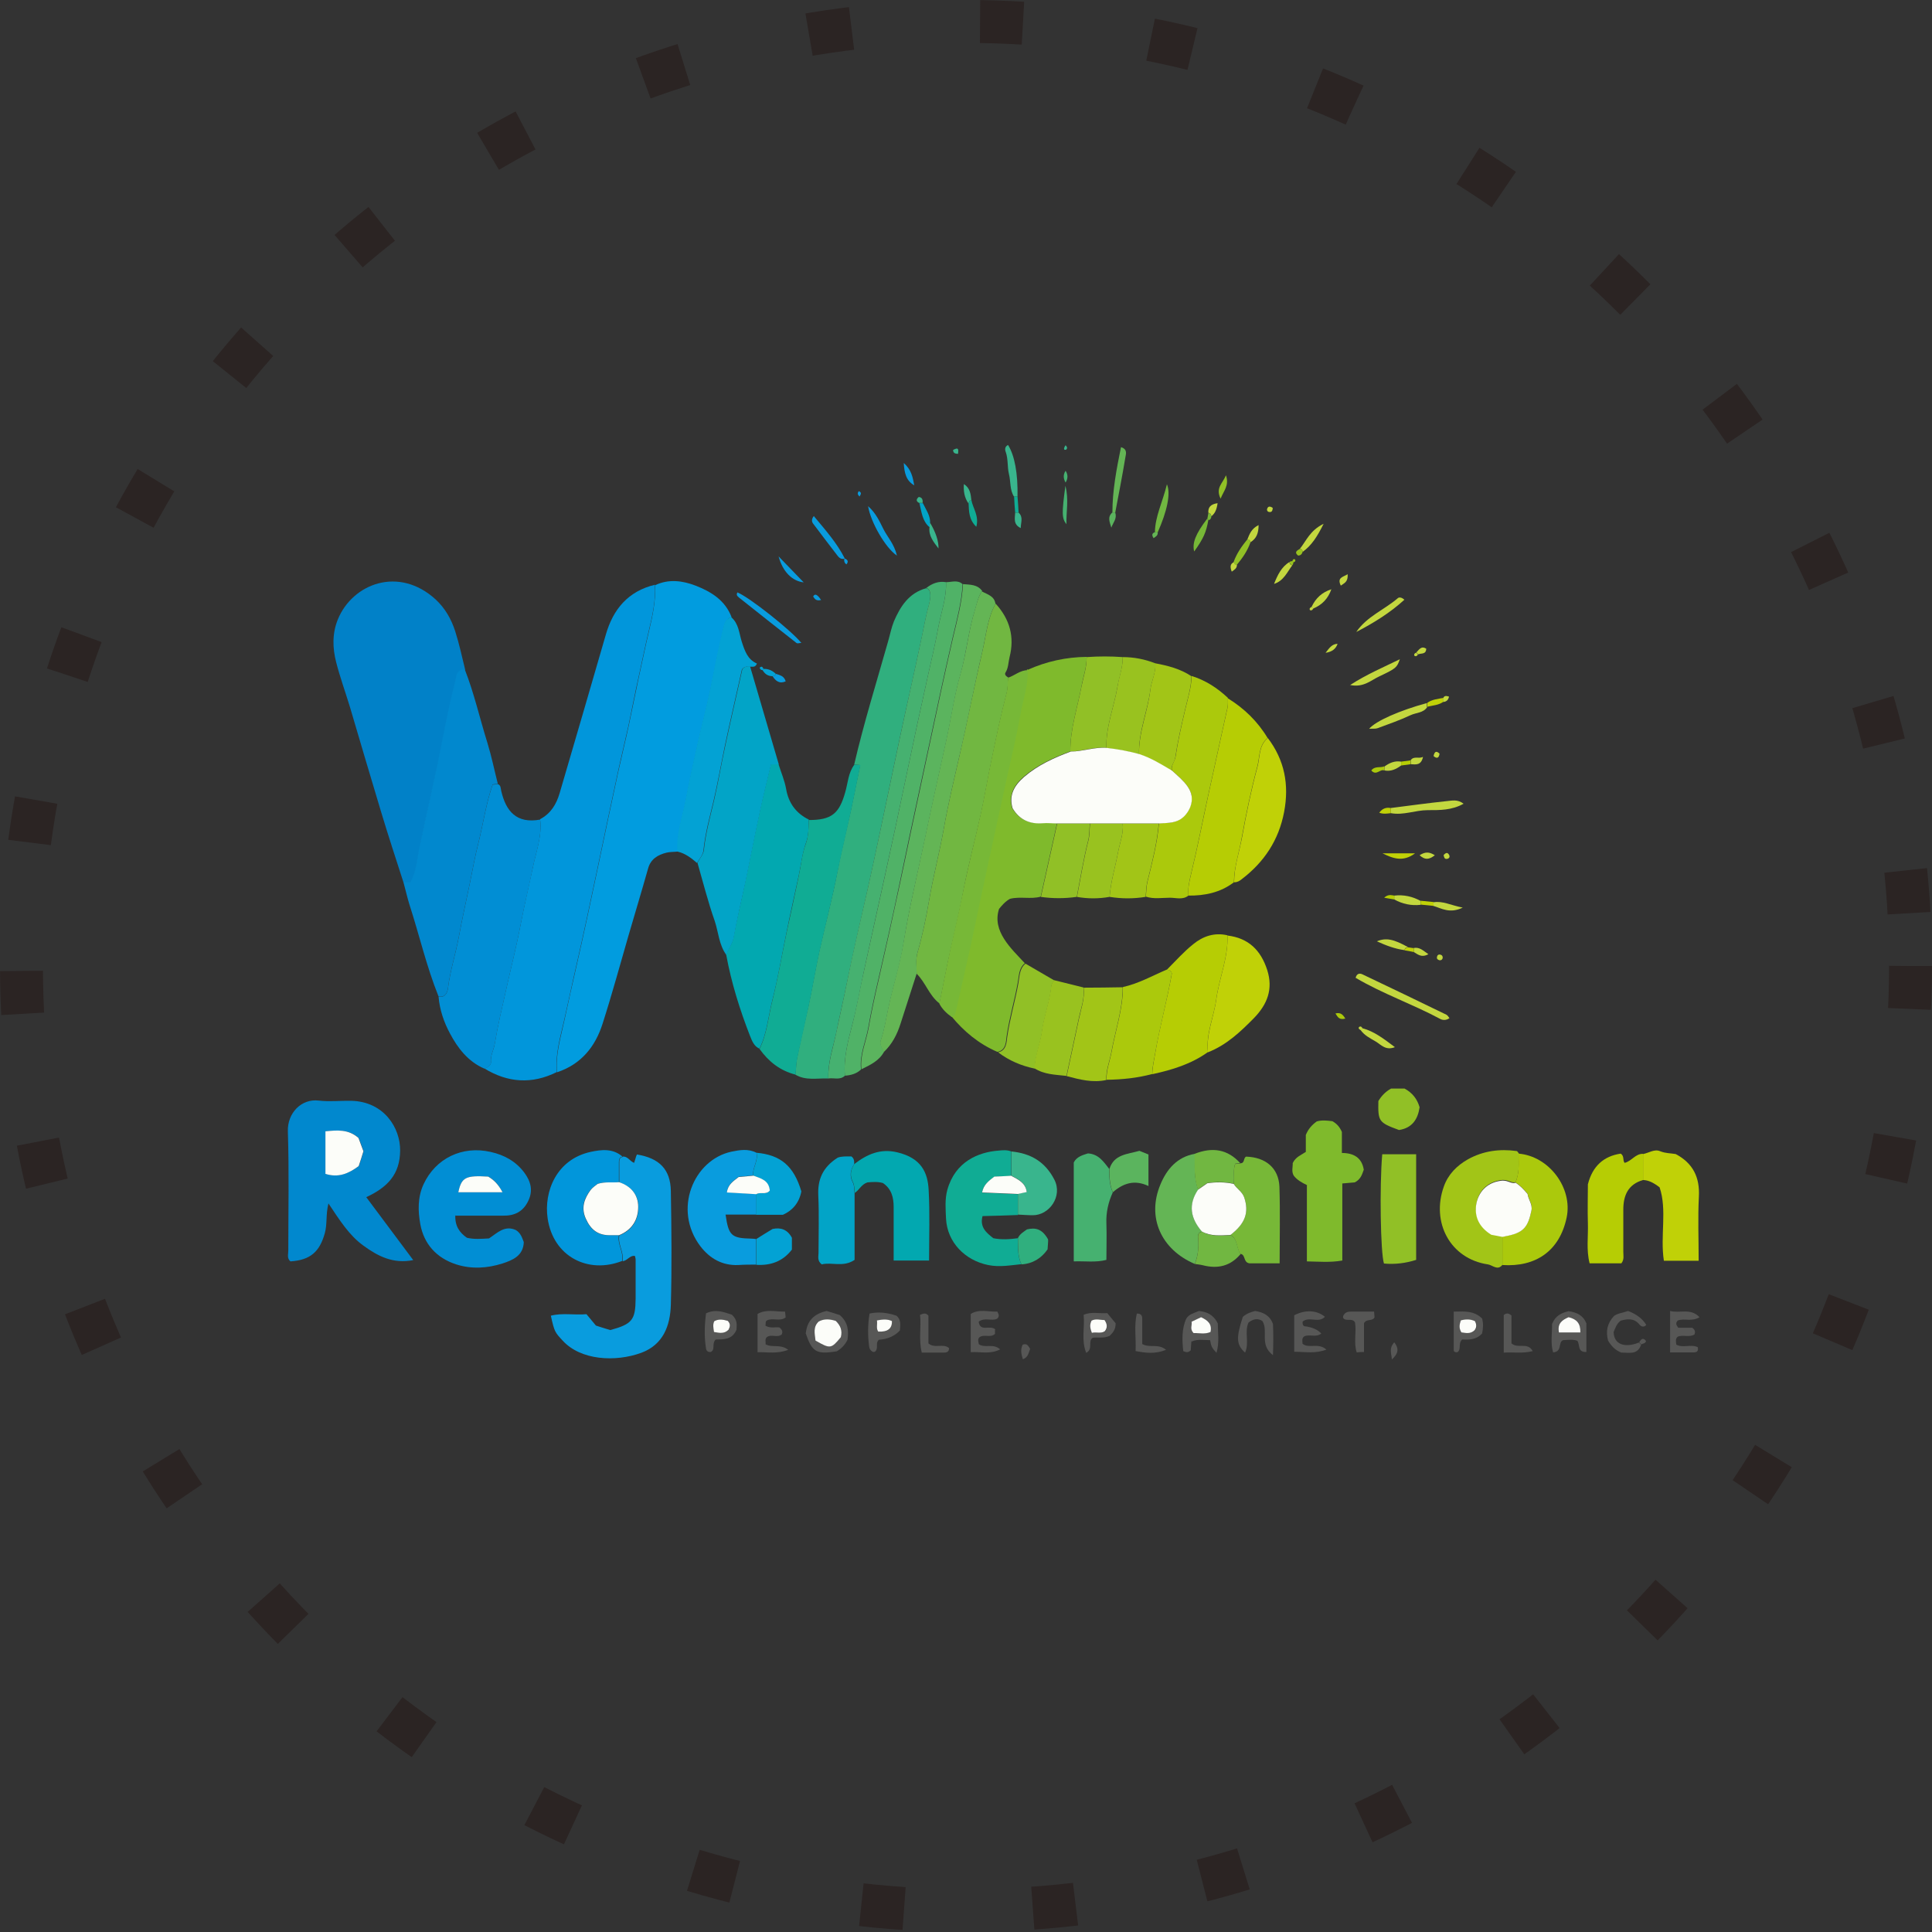 <?xml version="1.0" encoding="UTF-8"?><svg id="uuid-872bd9eb-2e22-4cab-b444-4025535d27ca" xmlns="http://www.w3.org/2000/svg" viewBox="0 0 90 90"><rect x="0" y="0" width="90" height="90" fill="#333333" stroke="none"/><defs><style>.uuid-8bab9487-22c4-4dc2-88d7-0d81be7af99d{fill:#019cdf;}.uuid-91487bf3-fe2b-402c-b66d-78c55366ae53{fill:#39b58d;}.uuid-c90ddc68-a949-4323-9493-7f14add84f1e{fill:#fcfdf9;}.uuid-d1a508ca-c448-4822-b9a0-867d471aa94b{fill:#a2c517;}.uuid-5491e6f8-1b2d-475c-b5d4-c15dcc4211d4{fill:#46b170;}.uuid-8ca945a2-b088-4049-aae3-f8c54d10559a{fill:#b6cd04;}.uuid-b1775d31-7e92-4bd3-a9e0-864962f4f3a0{fill:#91c026;}.uuid-13e0deb5-69b6-4f01-acad-ccc0579404b8{fill:#0196db;}.uuid-7ba7a091-e9fa-4090-a7ae-b505b16c58b8{fill:none;stroke:#2b2423;stroke-dasharray:2 6;stroke-width:2px;}.uuid-dae46bef-33b3-4635-bbc2-ec94de4db067{fill:#abc90c;}.uuid-aacdd485-4209-4d0b-889f-79848cc6101c{fill:#575756;}.uuid-f4fb068a-c245-467e-a8a4-efebc03af78c{fill:#099cde;}.uuid-d98cfa9d-ff5a-4972-906f-0e12b9324f29{fill:#03a2d4;}.uuid-72834566-7a09-4c40-9128-4071d4eab9e6{fill:#30af7e;}.uuid-919ad6a0-ac3d-48b2-b9ee-03db7dce8e33{fill:#c3d73f;}.uuid-d1351024-2029-4968-90b4-00f252070e01{fill:#c0d107;}.uuid-47e82517-2a78-4bce-ae57-454d77248995{fill:#99c21f;}.uuid-db0d22d5-e412-407f-9fd9-9b32cb096be1{fill:#018ed4;}.uuid-ebe39c35-1fc8-48ef-b3bf-5e6e63ba3585{fill:#5bb45e;}.uuid-c3c0113d-67ab-48b1-b7bf-7fead753db78{fill:#0181c8;}.uuid-9b40b98a-55b3-44e1-9374-4414153cdad8{fill:#02a8b0;}.uuid-ecb277b8-2689-4d5a-84fc-135621969a0f{fill:#7fba2c;}.uuid-510bdb1b-9c71-4224-a4e7-6cc08d06b2ed{fill:#02a4c7;}.uuid-a19ad7ea-00f7-4cf3-b52f-f2e0a3230907{fill:#0188ce;}.uuid-d9a7e49e-131d-4d12-a05f-9cc76e7b13ce{fill:#64b555;}.uuid-8c60df39-7bd2-4aca-966c-6c4563e9bea8{fill:#10ac94;}.uuid-5dfad963-3ec9-4cbb-a163-bd337bcf50fa{fill:#71b741;}.uuid-44d917c9-fd81-4654-a89d-1486ffd60e11{fill:#77b837;}.uuid-8242742b-7b1d-4253-a66c-fd3aad5e22eb{fill:#50b267;}</style></defs><circle class="uuid-7ba7a091-e9fa-4090-a7ae-b505b16c58b8" cx="45" cy="45" r="44"/><path class="uuid-8bab9487-22c4-4dc2-88d7-0d81be7af99d" d="M31.57,39.67c-.18.02-.36.01-.52.05-.41.1-.74.3-.86.74-.29,1.03-.6,2.05-.9,3.08-.4,1.38-.78,2.78-1.22,4.15-.34,1.07-1,1.89-2.12,2.26-.08-.82.17-1.62.34-2.41.18-.82.36-1.65.55-2.47.69-3.02,1.29-6.05,1.95-9.07.16-.73.34-1.46.5-2.2.16-.75.31-1.51.47-2.26.16-.71.3-1.42.47-2.13.17-.71.32-1.42.29-2.15.63-.3,1.28-.21,1.88.02.72.28,1.38.68,1.68,1.47-.25.07-.31.25-.37.5-.23.95-.41,1.91-.61,2.87-.18.86-.41,1.71-.6,2.57-.2.88-.39,1.77-.56,2.65-.15.77-.42,1.53-.36,2.33Z"/><path class="uuid-13e0deb5-69b6-4f01-acad-ccc0579404b8" d="M30.51,27.25c.04.73-.12,1.45-.29,2.15-.17.71-.31,1.42-.47,2.13-.17.75-.31,1.51-.47,2.26-.16.73-.34,1.46-.5,2.2-.66,3.02-1.26,6.06-1.95,9.07-.19.82-.36,1.65-.55,2.47-.18.79-.42,1.59-.34,2.41-1.16.58-2.29.5-3.38-.17.17-.03.32-.17.31-.29-.03-.32.14-.58.18-.87.14-.85.34-1.68.53-2.52.22-1,.48-2,.67-3.01.17-.89.38-1.77.57-2.66.15-.75.44-1.48.34-2.26.5-.26.76-.7.91-1.21.72-2.46,1.44-4.92,2.15-7.38.34-1.19,1.04-2.03,2.29-2.33Z"/><path class="uuid-c3c0113d-67ab-48b1-b7bf-7fead753db78" d="M18.79,41.09c-.35-1.09-.71-2.18-1.04-3.28-.49-1.62-.97-3.26-1.45-4.88-.21-.69-.46-1.38-.64-2.08-.17-.66-.19-1.34.08-2,.68-1.66,2.84-2.5,4.56-.92.44.41.72.91.9,1.46.19.59.32,1.2.47,1.81-.4,0-.39.32-.45.57-.22.87-.41,1.76-.58,2.64-.33,1.73-.76,3.44-1.1,5.16-.1.51-.14,1.05-.39,1.53h-.34Z"/><path class="uuid-ecb277b8-2689-4d5a-84fc-135621969a0f" d="M47.88,31.2c.87-.39,1.79-.59,2.74-.6.01.47-.16.92-.24,1.37-.19,1.01-.53,1.99-.52,3.03-.78.29-1.53.63-2.17,1.18-.45.39-.71.85-.54,1.46.32.54.8.74,1.41.7.23-.02.46,0,.68.01-.25,1.14-.51,2.28-.76,3.42-.47.13-.95-.02-1.43.1-.22.12-.38.31-.51.47-.34,1.04.57,1.85,1.2,2.53-.29.24-.27.6-.33.91-.15.84-.4,1.66-.52,2.51-.03.22-.02.64-.43.71-.86-.37-1.56-.95-2.15-1.67.15-.03.17-.14.19-.27.23-1.05.48-2.1.71-3.15.17-.79.33-1.58.5-2.37.23-1.08.46-2.15.7-3.23.17-.79.35-1.58.52-2.37.2-.91.42-1.81.58-2.73.12-.68.37-1.34.33-2.04Z"/><path class="uuid-72834566-7a09-4c40-9128-4071d4eab9e6" d="M38.58,50.24c-.51-.02-1.05.11-1.53-.18.04-.27.03-.54.09-.81.16-.79.34-1.58.52-2.37.18-.84.32-1.69.5-2.53.28-1.27.62-2.52.86-3.79.21-1.11.5-2.2.72-3.3.11-.54.22-1.08.33-1.62-.13-.01-.2-.02-.28-.02.45-1.94,1.04-3.83,1.58-5.74.09-.31.15-.63.27-.93.3-.7.7-1.33,1.51-1.55.33.09.14.72.08.94-.11.41-.18.83-.27,1.24-.18.86-.37,1.73-.56,2.59-.69,3.05-1.28,6.11-1.96,9.16-.34,1.5-.69,3-1,4.51-.15.75-.33,1.5-.48,2.25-.15.71-.41,1.42-.37,2.16Z"/><path class="uuid-db0d22d5-e412-407f-9fd9-9b32cb096be1" d="M25.16,38.17c.1.79-.19,1.52-.34,2.26-.18.89-.4,1.77-.57,2.66-.19,1.01-.45,2.01-.67,3.01-.19.84-.39,1.67-.53,2.52-.05.29-.21.55-.18.87.01.12-.15.26-.31.29-.76-.33-1.24-.96-1.6-1.64-.28-.52-.48-1.1-.53-1.71.33.06.42-.23.44-.4.1-.8.35-1.57.5-2.36.16-.86.35-1.72.53-2.58.12-.6.23-1.2.38-1.79.23-.92.36-1.86.67-2.75.1,0,.17-.02.25-.02.14.06.12.2.15.32.22.94.71,1.53,1.81,1.33Z"/><path class="uuid-a19ad7ea-00f7-4cf3-b52f-f2e0a3230907" d="M23.2,36.52c-.08,0-.15.01-.25.02-.31.89-.44,1.83-.67,2.75-.15.59-.26,1.19-.38,1.79-.18.86-.37,1.72-.53,2.58-.15.79-.4,1.56-.5,2.36-.02.17-.11.47-.44.4-.56-1.39-.89-2.84-1.35-4.26-.11-.35-.19-.72-.29-1.08h.34c.25-.47.29-1.01.39-1.53.35-1.72.77-3.43,1.1-5.16.17-.88.36-1.77.58-2.64.06-.25.05-.57.45-.57.44,1.12.7,2.29,1.06,3.44.19.62.32,1.26.48,1.89Z"/><path class="uuid-a19ad7ea-00f7-4cf3-b52f-f2e0a3230907" d="M17.07,55.78c.73.98,1.44,1.93,2.18,2.92-.94.19-1.66-.19-2.33-.68-.66-.48-1.09-1.17-1.62-1.96-.13.53-.05.97-.17,1.39-.24.86-.67,1.25-1.6,1.31-.17-.14-.1-.33-.1-.5,0-1.85.04-3.7-.02-5.55-.03-.86.63-1.54,1.44-1.44.5.06,1.01,0,1.52.01,1.52.04,2.28,1.26,2.27,2.32-.01,1.11-.59,1.71-1.58,2.17ZM15.16,54.68c.61.19,1.08-.02,1.56-.36.07-.23.15-.47.22-.69-.09-.24-.17-.45-.23-.62-.48-.42-1-.35-1.54-.31v1.98Z"/><path class="uuid-5dfad963-3ec9-4cbb-a163-bd337bcf50fa" d="M43.76,46.74c-.48-.37-.64-.97-1.06-1.38,0-.33-.05-.67.04-.98.23-.8.4-1.62.54-2.43.19-1.11.48-2.21.68-3.32.2-1.15.48-2.3.74-3.44.37-1.62.69-3.26,1.07-4.88.17-.73.23-1.51.61-2.19.66.72.89,1.55.65,2.49-.06.24-.05.5-.19.72-.06.1.04.18.13.23-.03.25-.01.48-.08.74-.26.99-.47,2-.68,3.01-.18.84-.32,1.69-.5,2.53-.28,1.27-.62,2.52-.86,3.79-.21,1.11-.49,2.2-.72,3.3-.12.6-.24,1.2-.36,1.8Z"/><path class="uuid-9b40b98a-55b3-44e1-9374-4414153cdad8" d="M36.27,35.61c.12.38.28.75.35,1.14.11.65.46,1.14,1.06,1.43-.02.37,0,.73-.14,1.1-.17.48-.22,1-.33,1.5-.19.88-.39,1.76-.57,2.65-.22,1.05-.39,2.12-.66,3.16-.19.75-.25,1.55-.6,2.26-.26-.11-.35-.37-.44-.59-.48-1.23-.87-2.48-1.11-3.78.08-.28.29-.5.34-.81.16-.89.38-1.77.56-2.65.22-1.05.42-2.11.65-3.16.16-.75.35-1.5.53-2.26h.35Z"/><path class="uuid-510bdb1b-9c71-4224-a4e7-6cc08d06b2ed" d="M36.27,35.61h-.35c-.18.75-.37,1.5-.53,2.26-.23,1.05-.43,2.11-.65,3.16-.19.88-.4,1.76-.56,2.65-.06.31-.26.53-.34.81-.35-.47-.37-1.07-.55-1.6-.31-.88-.54-1.8-.8-2.7.1-.2.28-.39.3-.59.08-.78.29-1.54.47-2.3.2-.86.34-1.72.53-2.58.25-1.17.52-2.33.79-3.54.07-.1.2-.16.36-.14l1.34,4.57Z"/><path class="uuid-f4fb068a-c245-467e-a8a4-efebc03af78c" d="M29,53.88c.24-.03.33.21.54.29.02-.07.04-.13.06-.19.02-.07.04-.14.07-.2,1.04.17,1.56.69,1.58,1.69.03,1.77.05,3.55,0,5.32-.03.96-.35,1.85-1.38,2.23-1.21.44-2.82.35-3.66-.57-.36-.39-.38-.4-.55-1.16.54-.14,1.09-.02,1.66-.07.14.17.28.34.44.53.22.07.46.15.67.21,1.02-.28,1.17-.47,1.18-1.46,0-.61,0-1.22,0-1.83,0-.05-.02-.1-.03-.16-.24-.05-.36.23-.58.24.08-.42-.23-.78-.15-1.2.59-.24.89-.71.89-1.32,0-.57-.34-.96-.89-1.15,0-.3,0-.61,0-.91,0-.14,0-.25.17-.28Z"/><path class="uuid-8c60df39-7bd2-4aca-966c-6c4563e9bea8" d="M35.38,48.87c.35-.71.41-1.5.6-2.26.26-1.04.44-2.11.66-3.16.19-.88.39-1.77.57-2.65.11-.5.15-1.03.33-1.5.13-.37.12-.73.14-1.1,1.05,0,1.41-.29,1.69-1.28.13-.44.14-.92.43-1.3.08,0,.15.01.28.02-.11.55-.22,1.08-.33,1.62-.22,1.1-.5,2.2-.72,3.3-.25,1.27-.58,2.53-.86,3.79-.18.84-.32,1.69-.5,2.53-.17.79-.35,1.58-.52,2.37-.06.27-.06.54-.09.81-.72-.18-1.26-.61-1.68-1.2Z"/><path class="uuid-db0d22d5-e412-407f-9fd9-9b32cb096be1" d="M21.21,56.61c-.02.51.2.81.54,1.05.34.08.67.05,1.03.03.37-.24.72-.63,1.25-.39.23.14.29.36.37.56-.02.65-.54.85-1,1-.7.22-1.43.27-2.15.04-.92-.3-1.5-.95-1.67-1.87-.11-.61-.13-1.25.15-1.86.56-1.21,1.8-1.81,3.12-1.51.64.14,1.18.44,1.57.96.3.4.43.84.18,1.34-.24.49-.64.68-1.16.67-.73,0-1.46,0-2.22,0ZM23.41,55.54c-.2-.38-.4-.59-.67-.73-1.06-.06-1.24.04-1.39.73h2.06Z"/><path class="uuid-8242742b-7b1d-4253-a66c-fd3aad5e22eb" d="M40.12,49.81c-.21.21-.48.28-.76.3-.07-.81.14-1.6.34-2.37.21-.82.35-1.66.54-2.48.67-3.04,1.35-6.07,1.98-9.12.32-1.53.65-3.06.99-4.59.17-.76.35-1.52.49-2.28.13-.71.4-1.42.37-2.15.26,0,.54-.12.77.09-.04.83-.27,1.67-.46,2.48-.19.83-.38,1.67-.56,2.5-.64,3-1.3,5.99-1.92,8.99-.31,1.49-.65,2.98-.99,4.47-.17.73-.33,1.46-.46,2.2-.11.65-.42,1.28-.34,1.96Z"/><path class="uuid-dae46bef-33b3-4635-bbc2-ec94de4db067" d="M55.36,41.72c-.26.21-.57.1-.86.1-.37,0-.75.07-1.12-.05.02-.24.02-.48.08-.72.22-.89.45-1.78.53-2.7.33-.01.66,0,.95-.17.24-.13.41-.35.5-.6.3-.75-.35-1.23-.85-1.69-.05-.23.13-.41.17-.63.11-.74.28-1.47.45-2.2.12-.52.29-1.03.3-1.57.65.2,1.2.56,1.69,1.02,0,.15.01.31-.02.45-.3,1.38-.61,2.76-.91,4.14-.26,1.19-.49,2.39-.78,3.58-.08.34-.16.67-.13,1.02Z"/><path class="uuid-d9a7e49e-131d-4d12-a05f-9cc76e7b13ce" d="M46.38,28.12c-.38.68-.44,1.45-.61,2.19-.38,1.62-.69,3.26-1.07,4.88-.26,1.14-.54,2.29-.74,3.44-.2,1.11-.49,2.2-.68,3.32-.14.81-.31,1.63-.54,2.43-.09.31-.03.65-.04.98-.25.78-.5,1.55-.75,2.33-.16.5-.39.95-.78,1.32-.09-.18-.22-.35-.14-.56.17-.49.24-1,.35-1.5.21-1.01.53-1.99.7-3,.26-1.58.63-3.13.96-4.69.33-1.58.68-3.16,1.03-4.74.23-1.03.37-2.08.66-3.09.29-.99.38-2.02.68-3.01.09-.3.15-.61.33-.87.25.14.58.21.63.57Z"/><path class="uuid-8ca945a2-b088-4049-aae3-f8c54d10559a" d="M55.36,41.72c-.03-.35.05-.68.13-1.02.29-1.19.52-2.38.78-3.58.3-1.38.61-2.76.91-4.14.03-.15.01-.3.02-.45.76.47,1.39,1.08,1.85,1.85-.42.34-.36.88-.48,1.33-.29,1.09-.52,2.19-.72,3.29-.12.7-.36,1.38-.37,2.1-.63.48-1.36.63-2.13.62Z"/><path class="uuid-ebe39c35-1fc8-48ef-b3bf-5e6e63ba3585" d="M45.75,27.54c-.19.26-.24.57-.33.87-.31.99-.4,2.02-.68,3.01-.29,1.01-.43,2.06-.66,3.09-.35,1.58-.7,3.16-1.03,4.74-.33,1.56-.71,3.11-.96,4.69-.16,1.01-.49,2-.7,3-.11.5-.18,1.01-.35,1.5-.07.21.05.39.14.56-.23.42-.64.61-1.05.81-.08-.67.23-1.31.34-1.96.13-.74.29-1.47.46-2.2.34-1.49.67-2.98.99-4.47.63-3,1.28-5.99,1.92-8.99.18-.84.37-1.67.56-2.5.19-.81.42-1.65.46-2.48.33.03.68.01.9.33Z"/><path class="uuid-5491e6f8-1b2d-475c-b5d4-c15dcc4211d4" d="M44.07,27.12c.03.73-.24,1.44-.37,2.15-.14.77-.32,1.52-.49,2.28-.34,1.53-.67,3.05-.99,4.59-.63,3.05-1.32,6.08-1.98,9.12-.18.83-.32,1.66-.54,2.48-.2.77-.41,1.56-.34,2.37-.23.22-.52.09-.77.13-.03-.74.23-1.45.37-2.16.16-.75.33-1.5.48-2.25.3-1.51.66-3.01,1-4.51.68-3.05,1.28-6.11,1.96-9.16.19-.86.38-1.72.56-2.59.09-.41.16-.83.27-1.24.06-.22.25-.85-.08-.94.27-.21.57-.33.92-.27Z"/><path class="uuid-d98cfa9d-ff5a-4972-906f-0e12b9324f29" d="M34.92,31.05c-.16-.02-.3.04-.36.14-.27,1.21-.54,2.37-.79,3.54-.18.86-.33,1.73-.53,2.58-.18.76-.39,1.51-.47,2.3-.02.21-.19.4-.3.59-.27-.23-.55-.45-.91-.53-.07-.81.21-1.56.36-2.33.17-.89.36-1.77.56-2.65.19-.86.42-1.71.6-2.57.2-.96.37-1.92.61-2.87.06-.25.11-.42.37-.5.35.29.37.74.49,1.13.14.43.27.84.71,1.03-.08.21-.22.13-.33.15Z"/><path class="uuid-44d917c9-fd81-4654-a89d-1486ffd60e11" d="M43.76,46.74c.12-.6.24-1.2.36-1.8.22-1.1.5-2.2.72-3.3.25-1.27.58-2.53.86-3.79.18-.84.32-1.69.5-2.53.21-1.01.42-2.02.68-3.01.07-.25.05-.49.08-.74.31-.1.56-.35.91-.35.04.7-.21,1.36-.33,2.04-.16.91-.38,1.82-.58,2.73-.17.79-.35,1.58-.52,2.37-.23,1.08-.47,2.15-.7,3.23-.17.79-.33,1.58-.5,2.37-.23,1.05-.48,2.1-.71,3.15-.03.13-.04.24-.19.27-.24-.17-.44-.36-.58-.62Z"/><path class="uuid-8ca945a2-b088-4049-aae3-f8c54d10559a" d="M54.37,45.16c.4-.4.78-.83,1.22-1.18.45-.37.99-.55,1.59-.41.04,1.03-.38,1.97-.52,2.97-.11.83-.49,1.61-.39,2.47-.78.56-1.67.83-2.59,1.03,0-.33.08-.63.13-.95.21-1.26.56-2.49.78-3.74-.03-.12-.12-.16-.22-.18Z"/><path class="uuid-ecb277b8-2689-4d5a-84fc-135621969a0f" d="M60.89,55.21c-.27-.13-.46-.24-.62-.44-.12-.19-.04-.42-.05-.59.14-.29.39-.37.61-.52v-.79c.12-.29.29-.47.51-.63.24-.07.49-.04.73-.01.19.11.33.25.44.5v.98c.55,0,.93.22,1.02.78-.08.21-.13.44-.42.59-.13.01-.33.03-.58.05v3.59c-.57.1-1.09.05-1.65.04v-3.54Z"/><path class="uuid-8c60df39-7bd2-4aca-966c-6c4563e9bea8" d="M47.58,58.89c-.51.05-1.01.15-1.55.04-1.08-.22-1.9-1.06-1.96-2.15-.02-.45-.06-.91.06-1.35.37-1.33,1.46-1.76,2.38-1.83.2-.02.4-.04.6.04v1.14c-.27.01-.54.02-.79.04-.26.2-.51.36-.57.74.58.02,1.13.05,1.67.07,0,.32,0,.65,0,.97-.55.02-1.1.04-1.65.05-.14.53.19.78.5,1.03.39.08.77.05,1.15,0,0,.41-.02.83.16,1.22Z"/><path class="uuid-f4fb068a-c245-467e-a8a4-efebc03af78c" d="M35.23,58.91c-.28,0-.56,0-.84.02-.74.03-1.32-.3-1.76-.87-1.3-1.71-.32-4.03,1.44-4.41.39-.08.78-.15,1.17.05.08.38-.19.7-.16,1.06-.23.02-.45.04-.67.06-.24.19-.5.34-.55.72.48.03.93.06,1.37.08,0,.32,0,.64,0,.96h-1.43c.14.98.27,1.1,1.2,1.12.07,0,.15.01.22.02,0,.4,0,.79,0,1.19Z"/><path class="uuid-13e0deb5-69b6-4f01-acad-ccc0579404b8" d="M28.83,57.54c-.08.42.23.78.15,1.2-1.57.62-3.21-.19-3.47-1.99-.18-1.24.41-2.74,2-3.09.51-.11,1.04-.17,1.49.22-.16.03-.17.15-.17.28,0,.3,0,.61,0,.91-.32.03-.66-.03-1,.08-.1.09-.24.17-.33.29-.29.4-.45.81-.22,1.33.23.53.59.8,1.16.77.13,0,.25,0,.38,0Z"/><path class="uuid-d1a508ca-c448-4822-b9a0-867d471aa94b" d="M69.99,58.92c-.23.29-.46.01-.68-.02-1.75-.26-2.65-1.95-2.05-3.63.2-.56.6-.97,1.13-1.27.71-.39,1.47-.49,2.26-.38.04,0,.06.07.1.1,0,.46.04.92-.15,1.35-.21.06-.37-.16-.71-.09-.5.07-.97.4-1.1,1.03-.14.63.14,1.13.69,1.48.17.03.34.07.52.1,0,.44,0,.88,0,1.32Z"/><path class="uuid-9b40b98a-55b3-44e1-9374-4414153cdad8" d="M39.79,54.23c.6-.46,1.22-.74,2.01-.55,1.14.27,1.42.97,1.46,1.75.06,1.08.02,2.17.02,3.29h-1.65c0-.83,0-1.66,0-2.49,0-.45-.1-.85-.5-1.12-.24-.07-.49-.05-.72-.03-.28.09-.38.35-.59.49-.03-.17,0-.33-.09-.51-.15-.28-.11-.57.07-.84Z"/><path class="uuid-dae46bef-33b3-4635-bbc2-ec94de4db067" d="M54.37,45.16c.1.03.19.07.22.18-.22,1.25-.56,2.48-.78,3.74-.05.32-.14.63-.13.95-.7.19-1.41.26-2.13.27-.02-.45.15-.86.23-1.29.18-1.01.53-1.99.53-3.03.73-.16,1.38-.53,2.06-.82Z"/><path class="uuid-d1351024-2029-4968-90b4-00f252070e01" d="M76.54,53.76c.27-.05.53-.25.8-.13.25.1.49.09.72.13.81.43,1.13,1.09,1.08,1.99-.05.98-.01,1.96-.01,2.98h-1.62c-.18-1.16.16-2.36-.2-3.42-.29-.22-.51-.33-.77-.34,0-.4,0-.8,0-1.21Z"/><path class="uuid-dae46bef-33b3-4635-bbc2-ec94de4db067" d="M70.59,55.09c.2-.43.15-.9.15-1.35,1.43.12,2.53,1.61,2.24,2.98-.33,1.56-1.44,2.31-2.99,2.21,0-.44,0-.88,0-1.32.1-.02.2-.04.29-.06.73-.15.91-.45,1.06-1.17.06-.28-.14-.52-.18-.77-.18-.21-.35-.4-.57-.53Z"/><path class="uuid-d1351024-2029-4968-90b4-00f252070e01" d="M56.27,49.02c-.09-.86.28-1.65.39-2.47.14-1,.56-1.94.52-2.97.98.12,1.55.68,1.85,1.6.29.9,0,1.61-.61,2.24-.63.64-1.28,1.26-2.15,1.6Z"/><path class="uuid-8ca945a2-b088-4049-aae3-f8c54d10559a" d="M76.54,53.76c0,.4,0,.8,0,1.21-.7.2-.92.72-.92,1.38,0,.66,0,1.32,0,1.97,0,.17.05.35-.09.53h-1.48c-.16-.62-.06-1.25-.08-1.87-.02-.61,0-1.21,0-1.81.21-.83.72-1.31,1.53-1.43.18.12.08.31.18.43.32-.07.5-.43.86-.42Z"/><path class="uuid-44d917c9-fd81-4654-a89d-1486ffd60e11" d="M57.78,54.19c.22,0,.13-.25.27-.31.91.03,1.51.53,1.55,1.39.04,1.18.01,2.37.01,3.58h-1.41c-.3-.05-.16-.41-.42-.44-.2-.27-.11-.69-.46-.88.7-.55.87-1.06.64-1.75-.1-.28-.35-.41-.49-.63.05-.31-.04-.63.07-.93.1,0,.17-.02.24-.02Z"/><path class="uuid-b1775d31-7e92-4bd3-a9e0-864962f4f3a0" d="M64.39,53.77h1.58v4.92c-.47.15-.98.22-1.5.17-.16-.5-.21-3.59-.08-5.09Z"/><path class="uuid-d1351024-2029-4968-90b4-00f252070e01" d="M57.49,41.1c0-.72.24-1.4.37-2.1.2-1.11.43-2.21.72-3.29.12-.45.05-.98.48-1.33.78,1.03,1,2.17.76,3.44-.25,1.32-.93,2.34-1.98,3.14-.1.08-.2.14-.34.14Z"/><path class="uuid-d1a508ca-c448-4822-b9a0-867d471aa94b" d="M52.3,45.99c0,1.04-.35,2.02-.53,3.03-.08.43-.26.85-.23,1.29-.64.14-1.24-.02-1.85-.18.19-.89.38-1.77.57-2.66.1-.48.28-.95.22-1.46.61,0,1.22-.01,1.83-.02Z"/><path class="uuid-510bdb1b-9c71-4224-a4e7-6cc08d06b2ed" d="M39.79,54.23c-.18.27-.22.56-.07.84.09.17.06.34.09.51v3.11c-.53.36-1.07.09-1.53.21-.22-.17-.15-.37-.15-.53,0-.89.03-1.78-.01-2.66-.04-.76.2-1.33.9-1.78.17-.07.42-.06.64-.06.15.11.13.25.13.37Z"/><path class="uuid-d1a508ca-c448-4822-b9a0-867d471aa94b" d="M55.5,31.51c-.01.54-.18,1.05-.3,1.57-.17.73-.34,1.46-.45,2.2-.03.22-.22.4-.17.63-.49-.29-.98-.6-1.52-.77-.02-1.04.41-2,.53-3.02.05-.41.26-.79.23-1.22.59.11,1.17.26,1.68.6Z"/><path class="uuid-5491e6f8-1b2d-475c-b5d4-c15dcc4211d4" d="M51.84,55.54c-.21.46-.32.94-.3,1.45.02.55,0,1.11,0,1.7-.5.13-.99.05-1.52.07v-4.61c.14-.27.41-.34.66-.42.5.03.73.39.99.72,0,.37.01.73.16,1.08Z"/><path class="uuid-d9a7e49e-131d-4d12-a05f-9cc76e7b13ce" d="M55.66,58.88c-1.57-.67-2.25-2.17-1.6-3.71.29-.7.78-1.28,1.6-1.42,0,.56-.05,1.13.16,1.67-.48.7-.36,1.35.18,1.95-.26.06-.19.26-.18.42.02.37-.02.73-.16,1.08Z"/><path class="uuid-b1775d31-7e92-4bd3-a9e0-864962f4f3a0" d="M49.86,35.01c-.01-1.04.33-2.03.52-3.03.09-.46.25-.9.24-1.37.56-.04,1.12-.04,1.68,0,.01.47-.16.91-.24,1.36-.16.96-.55,1.87-.52,2.87-.57-.06-1.11.16-1.68.17Z"/><path class="uuid-b1775d31-7e92-4bd3-a9e0-864962f4f3a0" d="M46.49,49.02c.4-.07.4-.49.43-.71.12-.85.37-1.67.52-2.51.06-.31.04-.67.33-.91.45.26.89.52,1.34.78-.05.09-.13.17-.13.26-.07.73-.35,1.42-.44,2.13-.08.58-.32,1.13-.34,1.72-.62-.13-1.19-.37-1.69-.75Z"/><path class="uuid-47e82517-2a78-4bce-ae57-454d77248995" d="M51.54,34.84c-.03-.99.36-1.91.52-2.87.07-.46.25-.89.24-1.36.53,0,1.03.1,1.52.29.04.43-.18.81-.23,1.22-.13,1.02-.56,1.97-.53,3.02-.5-.14-1.01-.23-1.52-.29Z"/><path class="uuid-47e82517-2a78-4bce-ae57-454d77248995" d="M48.19,49.77c.01-.59.26-1.13.34-1.72.09-.71.37-1.4.44-2.13,0-.09.09-.17.13-.26.46.11.92.23,1.37.34.07.51-.12.98-.22,1.46-.19.89-.38,1.77-.57,2.66-.52-.06-1.04-.06-1.5-.36Z"/><path class="uuid-d1a508ca-c448-4822-b9a0-867d471aa94b" d="M53.98,38.36c-.08.92-.31,1.81-.53,2.7-.06.25-.06.48-.08.72-.56.09-1.12.09-1.68,0,.05-.7.26-1.37.39-2.06.08-.45.27-.89.22-1.36h1.68Z"/><path class="uuid-b1775d31-7e92-4bd3-a9e0-864962f4f3a0" d="M48.49,41.78c.25-1.14.51-2.28.76-3.42.51,0,1.02,0,1.52,0-.03.26-.01.52-.08.8-.22.86-.36,1.75-.53,2.62-.56.08-1.12.08-1.68,0Z"/><path class="uuid-47e82517-2a78-4bce-ae57-454d77248995" d="M50.17,41.78c.17-.88.31-1.76.53-2.62.07-.27.05-.53.08-.8.51,0,1.02,0,1.52,0,.05.47-.14.91-.22,1.36-.13.69-.34,1.36-.39,2.06-.51.09-1.02.09-1.53,0Z"/><path class="uuid-d98cfa9d-ff5a-4972-906f-0e12b9324f29" d="M35.08,54.76c-.02-.37.25-.69.16-1.06,1.13.1,1.74.62,2.09,1.8-.1.53-.41.89-.86,1.09h-1.25c0-.32,0-.64,0-.96.19-.12.46.06.63-.17-.04-.48-.43-.57-.78-.7Z"/><path class="uuid-91487bf3-fe2b-402c-b66d-78c55366ae53" d="M47.12,54.78v-1.14c.9.09,1.57.48,2,1.32.39.77-.24,1.66-1.02,1.65-.23,0-.45-.02-.68-.03,0-.32,0-.65,0-.97.14-.03.27-.06.41-.09-.06-.44-.4-.58-.71-.75Z"/><path class="uuid-b1775d31-7e92-4bd3-a9e0-864962f4f3a0" d="M64.21,51.29c.16-.26.34-.44.59-.58h.63c.37.2.59.49.7.87-.08.56-.35.97-.96,1.06-.95-.35-.98-.4-.96-1.36Z"/><path class="uuid-5dfad963-3ec9-4cbb-a163-bd337bcf50fa" d="M55.81,55.42c-.21-.54-.15-1.11-.16-1.67.81-.32,1.53-.23,2.13.44-.07,0-.15.01-.24.02-.11.3-.02.63-.07.93-.41-.09-.82-.09-1.23-.03-.15.1-.29.2-.43.3Z"/><path class="uuid-5dfad963-3ec9-4cbb-a163-bd337bcf50fa" d="M55.66,58.88c.14-.35.18-.71.16-1.08,0-.16-.08-.37.18-.42.42.23.88.18,1.33.16.35.19.26.61.46.88-.47.56-1.06.7-1.76.52-.12-.03-.24-.04-.37-.06Z"/><path class="uuid-ebe39c35-1fc8-48ef-b3bf-5e6e63ba3585" d="M51.84,55.54c-.15-.35-.16-.71-.16-1.08.21-.69.84-.69,1.4-.85.12.05.25.1.42.17v1.47c-.65-.31-1.18-.13-1.66.29Z"/><path class="uuid-d98cfa9d-ff5a-4972-906f-0e12b9324f29" d="M35.23,58.91c0-.4,0-.79,0-1.19.25-.16.51-.32.76-.47.38-.08.69.02.9.41v.55c-.43.56-1,.75-1.66.71Z"/><path class="uuid-aacdd485-4209-4d0b-889f-79848cc6101c" d="M60.29,62.99v-1.72c.52-.27,1.05-.24,1.43.07-.29.32-.75-.04-1.04.23,0,.08-.01.16.08.21q.53.06.79.34c-.24.2-.54.02-.79.13-.13.09-.09.22-.08.35.3.24.73-.07,1.11.27-.53.2-.99.1-1.5.1Z"/><path class="uuid-aacdd485-4209-4d0b-889f-79848cc6101c" d="M35.66,61.76c.26.14.5.04.65.08.15.12.15.21.11.32-.2.18-.49-.03-.7.13-.11.12-.03.24-.06.33.32.18.68-.03,1.06.26-.53.2-.96.1-1.43.11v-1.78c.4-.24.84-.1,1.28-.11.01.11.02.19.03.27-.27.21-.6,0-.87.14-.09.05-.05.13-.07.24Z"/><path class="uuid-aacdd485-4209-4d0b-889f-79848cc6101c" d="M46.35,61.94v.2c-.22.2-.51-.01-.73.16-.09.1-.04.21-.02.32.29.2.66-.06.99.24-.47.24-.91.1-1.37.13v-1.78c.39-.25.83-.09,1.24-.11.08.14.1.23-.01.33-.25.13-.58-.08-.86.14.07.5.51.13.78.36Z"/><path class="uuid-72834566-7a09-4c40-9128-4071d4eab9e6" d="M47.58,58.89c-.18-.39-.15-.81-.16-1.22.09-.19.27-.29.42-.4.38-.09.7-.04.98.46.02.05-.01.25-.02.47-.29.42-.7.67-1.22.7Z"/><path class="uuid-aacdd485-4209-4d0b-889f-79848cc6101c" d="M73.9,61.63v1.35c-.43.02-.29-.34-.42-.52-.21-.08-.44-.04-.67-.03-.24.11-.02.53-.46.57-.13-.44-.04-.91-.05-1.32.15-.39.44-.52.77-.6.36.05.67.18.82.55ZM72.62,62.07h.99c.02-.42-.17-.62-.55-.71-.3.13-.52.3-.45.71Z"/><path class="uuid-aacdd485-4209-4d0b-889f-79848cc6101c" d="M37.54,62.09c.06-.55.37-.89.97-1.02.19.06.43.13.61.19.39.34.42.73.36,1.15-.11.23-.28.41-.5.54-.95.15-1.15.04-1.45-.85ZM37.99,62.45c.68.39.73.38,1.18-.16.08-.31-.02-.56-.24-.76-.26-.08-.53-.1-.79.03-.27.25-.19.55-.15.89Z"/><path class="uuid-aacdd485-4209-4d0b-889f-79848cc6101c" d="M55.5,62.48c-.01.17-.03.32-.03.42-.12.12-.21.1-.35.04-.05-.5-.08-1.02.14-1.51.13-.22.37-.26.59-.36.36.04.67.16.88.58,0,.41.08.88-.06,1.37-.2-.21-.25-.29-.3-.59-.28,0-.57-.06-.85.06ZM55.95,61.36c-.15.07-.28.14-.44.21.02.17-.1.33.09.53.24-.01.53.06.79-.05.08-.37-.12-.53-.44-.69Z"/><path class="uuid-aacdd485-4209-4d0b-889f-79848cc6101c" d="M77.8,63.01v-1.94c.47.12.95-.15,1.37.29-.37.23-.74.03-1.02.16-.11.13-.06.21.03.33h.65c.15.11.14.2.11.31-.24.16-.54,0-.79.11-.11.1-.08.23-.06.37.31.17.69-.04,1,.12.04.2-.06.24-.2.24-.35,0-.7,0-1.09,0Z"/><path class="uuid-aacdd485-4209-4d0b-889f-79848cc6101c" d="M57.89,61.35c.2-.18.4-.23.58-.28.38.06.69.21.83.61.02.42.02.87,0,1.45-.65-.5-.2-1.11-.49-1.59-.19-.13-.41-.12-.65.07-.2.44.05.94-.16,1.4-.41-.37-.42-.69-.11-1.65Z"/><path class="uuid-aacdd485-4209-4d0b-889f-79848cc6101c" d="M34.1,61.25c.28.26.21.5.21.69-.2.49-.64.45-.97.46-.2.2,0,.47-.23.58-.13.02-.21-.06-.22-.16-.09-.54-.07-1.09,0-1.64.46-.22.85-.05,1.22.07ZM33.26,62.05c.27.06.5.09.68-.11.07-.14.1-.28-.04-.41-.21-.06-.43-.1-.63.02-.07.16-.05.31-.01.5Z"/><path class="uuid-aacdd485-4209-4d0b-889f-79848cc6101c" d="M40.51,61.19q.57-.13,1.25.1c.23.19.18.45.16.69q-.37.39-.97.43c-.16.11-.06.31-.12.46-.1.24-.32.04-.34-.13-.07-.51-.07-1.05.02-1.56ZM40.91,62.03q.66.05.64-.49c-.21-.1-.42-.08-.7-.03.02.19-.06.35.06.52Z"/><path class="uuid-919ad6a0-ac3d-48b2-b9ee-03db7dce8e33" d="M67.52,47.43c-.15.11-.32.1-.44.03-1.29-.69-2.68-1.17-3.93-1.91.06-.23.22-.21.32-.16,1.31.62,2.61,1.25,3.91,1.88.06.03.1.11.15.17Z"/><path class="uuid-aacdd485-4209-4d0b-889f-79848cc6101c" d="M76.45,62.64c-.17.5-.58.36-.92.37-.29-.11-.48-.32-.62-.56-.11-.42-.05-.8.28-1.15.18-.13.44-.15.65-.23q.59.22.85.65c-.11.12-.23.09-.32-.02-.25-.31-.57-.26-.87-.18-.2.15-.25.35-.33.53.01.57.5.76,1.18.49.03.03.06.07.1.11Z"/><path class="uuid-aacdd485-4209-4d0b-889f-79848cc6101c" d="M67.71,61.1c.51-.01.95-.05,1.33.32.07.23.05.48,0,.7-.28.31-.64.29-.93.28-.2.2-.02.46-.22.59-.08.02-.17-.02-.17-.09,0-.57,0-1.15,0-1.8ZM68.71,61.55c-.21-.11-.44-.09-.65-.03-.07.21-.1.37.03.56.19.01.41.08.61-.1.09-.12.11-.25.02-.42Z"/><path class="uuid-aacdd485-4209-4d0b-889f-79848cc6101c" d="M63.53,62.98c-.15,0-.22.01-.33.02-.15-.46,0-.94-.08-1.4-.13-.22-.4-.03-.54-.19-.04-.08,0-.14.05-.2.11-.13.27-.11.42-.11.32,0,.64,0,.96,0,.01.14.02.21.02.27-.11.2-.36.04-.49.27v1.35Z"/><path class="uuid-aacdd485-4209-4d0b-889f-79848cc6101c" d="M51.59,61.18c.15.19.28.34.38.46.01.31-.15.46-.28.59-.29.13-.55.05-.79.09-.24.17.04.52-.3.7-.24-.59-.06-1.18-.12-1.77.36-.16.71-.05,1.11-.08ZM50.87,62.1c.22-.05.43.05.61-.08.11-.16.12-.32-.02-.52-.18,0-.39-.08-.6.03-.09.18-.08.34.02.58Z"/><path class="uuid-f4fb068a-c245-467e-a8a4-efebc03af78c" d="M34.36,27.6c.54.22,2.47,1.74,2.97,2.35-.09,0-.18.04-.23,0-.89-.7-1.78-1.4-2.67-2.11-.07-.06-.16-.13-.07-.25Z"/><path class="uuid-919ad6a0-ac3d-48b2-b9ee-03db7dce8e33" d="M64.79,37.64c.87-.11,1.73-.23,2.6-.32.24-.02.5-.1.79.12-.55.31-1.11.3-1.67.3-.58,0-1.13.25-1.72.14,0-.08,0-.16,0-.24Z"/><path class="uuid-aacdd485-4209-4d0b-889f-79848cc6101c" d="M42.86,61.25c.19-.08.28-.09.39.04v1.29c.3.26.69-.02.96.22,0,.18-.11.21-.25.21-.33,0-.66,0-1.02,0-.15-.61-.02-1.2-.08-1.75Z"/><path class="uuid-aacdd485-4209-4d0b-889f-79848cc6101c" d="M71.4,62.94c-.47.12-.89.04-1.35.07v-1.75c.11-.09.2-.11.36.02v1.3c.31.27.75-.08.99.36Z"/><path class="uuid-919ad6a0-ac3d-48b2-b9ee-03db7dce8e33" d="M66.49,32.93c-.18.29-.52.26-.79.39-.49.23-1.01.41-1.52.6-.11.04-.24.02-.4.03.3-.36,1.41-.85,2.69-1.2,0,.06,0,.12,0,.19Z"/><path class="uuid-d9a7e49e-131d-4d12-a05f-9cc76e7b13ce" d="M51.82,23.88c0-1.02.19-2.02.4-3.05.33.1.22.34.2.5-.14.85-.31,1.71-.47,2.56-.05,0-.09,0-.13,0Z"/><path class="uuid-aacdd485-4209-4d0b-889f-79848cc6101c" d="M52.9,62.94c.03-.61-.08-1.19.06-1.75.2,0,.25.1.25.24,0,.4,0,.8,0,1.18.35.2.74-.04,1.11.27-.52.21-.96.14-1.42.06Z"/><path class="uuid-919ad6a0-ac3d-48b2-b9ee-03db7dce8e33" d="M63.18,29.44c.49-.72,1.3-1.03,1.93-1.57.06-.06.19-.05.31.07-.67.61-1.43,1.08-2.24,1.5Z"/><path class="uuid-91487bf3-fe2b-402c-b66d-78c55366ae53" d="M47.24,23.14c-.21-.32-.15-.71-.24-1.06-.08-.33-.03-.69-.15-1.03-.04-.1-.05-.25.11-.32.31.5.46,1.33.44,2.4-.05,0-.11,0-.16,0Z"/><path class="uuid-919ad6a0-ac3d-48b2-b9ee-03db7dce8e33" d="M62.88,31.92c.79-.51,1.55-.83,2.33-1.21-.14.39-.16.42-.96.8-.39.18-.73.53-1.36.4Z"/><path class="uuid-f4fb068a-c245-467e-a8a4-efebc03af78c" d="M41.78,25.88c-.54-.36-1.23-1.58-1.34-2.3.36.32.53.7.71,1.06.19.38.5.69.63,1.23Z"/><path class="uuid-f4fb068a-c245-467e-a8a4-efebc03af78c" d="M39.33,26.03c-.14.03-.24-.04-.32-.15-.38-.5-.77-1-1.14-1.5-.05-.07-.08-.19.04-.34.53.64,1.07,1.24,1.44,1.97l-.02.02Z"/><path class="uuid-5dfad963-3ec9-4cbb-a163-bd337bcf50fa" d="M53.8,24.8c.01-.75.36-1.41.56-2.24.19.44,0,1.27-.43,2.24-.04,0-.09,0-.13,0Z"/><path class="uuid-44d917c9-fd81-4654-a89d-1486ffd60e11" d="M56.29,24.22c-.1.58-.23.87-.66,1.47-.1-.39.06-.81.6-1.52.02.02.04.04.06.05Z"/><path class="uuid-919ad6a0-ac3d-48b2-b9ee-03db7dce8e33" d="M63.47,47.9c.56.15,1,.5,1.51.88-.43.17-.64-.11-.89-.26-.25-.15-.53-.28-.71-.54.03-.03.06-.06.08-.08Z"/><path class="uuid-f4fb068a-c245-467e-a8a4-efebc03af78c" d="M36.27,25.92c.45.47.78.81,1.17,1.21-.54-.06-.98-.5-1.17-1.21Z"/><path class="uuid-919ad6a0-ac3d-48b2-b9ee-03db7dce8e33" d="M60.55,25.57c.3-.37.47-.86,1.11-1.17-.3.6-.56,1.01-.98,1.31,0-.08-.04-.14-.13-.14Z"/><path class="uuid-b1775d31-7e92-4bd3-a9e0-864962f4f3a0" d="M58.25,25.27c-.14.39-.37.73-.64,1.05-.1,0-.13-.06-.14-.15.14-.39.38-.73.64-1.05.1,0,.13.06.14.15Z"/><path class="uuid-919ad6a0-ac3d-48b2-b9ee-03db7dce8e33" d="M64.95,41.72c.44-.05.85.04,1.23.25,0,.06,0,.12,0,.18-.44.05-.85-.04-1.23-.25,0-.06,0-.12,0-.18Z"/><path class="uuid-919ad6a0-ac3d-48b2-b9ee-03db7dce8e33" d="M65.42,44.26c-.44-.06-.84-.21-1.28-.41.43-.18.78-.1,1.45.27-.08.02-.15.04-.16.14Z"/><path class="uuid-d1351024-2029-4968-90b4-00f252070e01" d="M64.4,39.75h1.52c-.57.43-1.05.23-1.52,0Z"/><path class="uuid-919ad6a0-ac3d-48b2-b9ee-03db7dce8e33" d="M60.21,26.32c-.25.33-.41.74-.86.88.16-.4.34-.79.72-1.02,0,.08.04.14.13.15Z"/><path class="uuid-919ad6a0-ac3d-48b2-b9ee-03db7dce8e33" d="M66.78,42.03c.43-.07.8.14,1.36.25-.6.29-.98.04-1.37-.08,0-.06,0-.12,0-.17Z"/><path class="uuid-919ad6a0-ac3d-48b2-b9ee-03db7dce8e33" d="M61.1,28.27c.19-.41.49-.68.92-.82-.15.43-.43.73-.85.9-.02-.02-.05-.05-.07-.07Z"/><path class="uuid-5491e6f8-1b2d-475c-b5d4-c15dcc4211d4" d="M49.68,24.42c-.22-.27-.22-.51-.05-1.79.17.65.03,1.22.05,1.79Z"/><path class="uuid-8c60df39-7bd2-4aca-966c-6c4563e9bea8" d="M45.25,23.29c.07.39.37.74.23,1.25-.35-.34-.34-.72-.36-1.08.02-.08.04-.15.13-.17Z"/><path class="uuid-f4fb068a-c245-467e-a8a4-efebc03af78c" d="M42.59,22.61c-.38-.22-.46-.57-.49-1.04.36.31.42.67.49,1.04Z"/><path class="uuid-91487bf3-fe2b-402c-b66d-78c55366ae53" d="M43.32,24.34q.41.69.4,1.21c-.23-.3-.47-.59-.42-.99,0-.07.01-.14.02-.22Z"/><path class="uuid-510bdb1b-9c71-4224-a4e7-6cc08d06b2ed" d="M43.32,24.34c0,.07-.01.14-.02.22-.34-.29-.37-.72-.47-1.12.05,0,.1,0,.16,0,.14.29.34.56.34.9Z"/><path class="uuid-aacdd485-4209-4d0b-889f-79848cc6101c" d="M47.99,62.84c-.08.17-.08.38-.34.48-.08-.24-.12-.46-.01-.68.22-.08.27.08.35.2Z"/><path class="uuid-b1775d31-7e92-4bd3-a9e0-864962f4f3a0" d="M56.86,23.23c-.25-.51.1-.71.25-1.09.16.48-.1.71-.25,1.09Z"/><path class="uuid-91487bf3-fe2b-402c-b66d-78c55366ae53" d="M45.25,23.29c-.09.02-.12.09-.13.17-.2-.28-.24-.59-.22-.91.29.18.32.47.35.75Z"/><path class="uuid-919ad6a0-ac3d-48b2-b9ee-03db7dce8e33" d="M58.25,25.27c0-.08-.04-.14-.14-.15.1-.24.18-.49.52-.66,0,.38-.1.63-.38.8Z"/><path class="uuid-919ad6a0-ac3d-48b2-b9ee-03db7dce8e33" d="M65.27,35.66c-.23.17-.48.29-.78.23,0-.06,0-.12,0-.18.23-.17.48-.28.78-.23,0,.06,0,.12,0,.18Z"/><path class="uuid-aacdd485-4209-4d0b-889f-79848cc6101c" d="M64.95,62.53c.26.34.15.55-.11.8-.02-.28-.15-.51.11-.8Z"/><path class="uuid-91487bf3-fe2b-402c-b66d-78c55366ae53" d="M47.45,23.88c.23.21.1.46.1.72-.36-.17-.27-.46-.26-.72.05,0,.1,0,.16,0Z"/><path class="uuid-919ad6a0-ac3d-48b2-b9ee-03db7dce8e33" d="M65.86,44.16c.27-.05.43.12.68.29-.33.18-.5,0-.68-.1,0-.06,0-.12,0-.19Z"/><path class="uuid-d1351024-2029-4968-90b4-00f252070e01" d="M66.49,32.93c0-.06,0-.12,0-.19.22-.16.49-.18.75-.23,0,.06,0,.12,0,.18-.22.16-.49.17-.74.23Z"/><path class="uuid-f4fb068a-c245-467e-a8a4-efebc03af78c" d="M36.14,31.39c.19.06.39.1.46.35-.29.13-.47-.02-.61-.24.08,0,.13-.03.15-.11Z"/><path class="uuid-919ad6a0-ac3d-48b2-b9ee-03db7dce8e33" d="M61.75,30.41c.18-.23.3-.41.56-.42q-.12.36-.56.42Z"/><path class="uuid-919ad6a0-ac3d-48b2-b9ee-03db7dce8e33" d="M66.13,39.84c.27-.17.45-.16.71,0-.28.22-.47.22-.71,0Z"/><path class="uuid-ebe39c35-1fc8-48ef-b3bf-5e6e63ba3585" d="M51.82,23.88s.09,0,.13,0c.1.27-.1.47-.18.7-.07-.25-.2-.49.05-.71Z"/><path class="uuid-919ad6a0-ac3d-48b2-b9ee-03db7dce8e33" d="M56.29,23.9c-.02-.26.09-.41.43-.46-.04.28-.11.47-.29.61-.01-.08-.05-.15-.14-.16Z"/><path class="uuid-919ad6a0-ac3d-48b2-b9ee-03db7dce8e33" d="M62.78,26.75c.02.37-.16.41-.32.53-.18-.37.08-.39.32-.53Z"/><path class="uuid-919ad6a0-ac3d-48b2-b9ee-03db7dce8e33" d="M65.71,35.42c.15-.22.36-.06.58-.16-.09.41-.34.35-.57.34,0-.06,0-.12,0-.18Z"/><path class="uuid-d98cfa9d-ff5a-4972-906f-0e12b9324f29" d="M36.14,31.39c-.02.08-.07.11-.15.11-.22,0-.37-.11-.47-.29l.05-.05c.23-.01.41.08.57.23Z"/><path class="uuid-dae46bef-33b3-4635-bbc2-ec94de4db067" d="M64.48,35.71c0,.06,0,.12,0,.18-.19-.08-.37.27-.6,0,.17-.22.42-.11.6-.19Z"/><path class="uuid-d1351024-2029-4968-90b4-00f252070e01" d="M64.79,37.64c0,.08,0,.16,0,.24-.17.02-.35.05-.54-.02.14-.19.31-.26.53-.22Z"/><path class="uuid-919ad6a0-ac3d-48b2-b9ee-03db7dce8e33" d="M65.98,30.39c.13-.13.23-.32.46-.17-.01.28-.24.2-.37.26-.03-.03-.06-.06-.09-.09Z"/><path class="uuid-8c60df39-7bd2-4aca-966c-6c4563e9bea8" d="M47.45,23.88c-.05,0-.1,0-.16,0-.02-.25-.04-.5-.05-.75.05,0,.11,0,.16,0,.02.25.04.5.05.75Z"/><path class="uuid-5491e6f8-1b2d-475c-b5d4-c15dcc4211d4" d="M49.64,21.93c.12.19.11.36,0,.55-.11-.19-.12-.37,0-.55Z"/><path class="uuid-dae46bef-33b3-4635-bbc2-ec94de4db067" d="M62.67,47.45c-.28.07-.35-.06-.46-.24.25-.06.35.06.46.24Z"/><path class="uuid-919ad6a0-ac3d-48b2-b9ee-03db7dce8e33" d="M59.29,23.66c-.01.11-.03.21-.16.19-.07,0-.13-.07-.1-.15.03-.09.1-.15.26-.04Z"/><path class="uuid-f4fb068a-c245-467e-a8a4-efebc03af78c" d="M38.25,27.95c-.24.06-.3-.06-.37-.16.11-.23.3.06.37.16Z"/><path class="uuid-d1351024-2029-4968-90b4-00f252070e01" d="M66.78,42.03c0,.06,0,.12,0,.17-.2-.02-.4-.04-.6-.06,0-.06,0-.12,0-.18l.59.06Z"/><path class="uuid-919ad6a0-ac3d-48b2-b9ee-03db7dce8e33" d="M67.05,44.73c-.07-.02-.13-.06-.11-.15.01-.08.07-.13.15-.11.18.03.14.29-.03.26Z"/><path class="uuid-91487bf3-fe2b-402c-b66d-78c55366ae53" d="M42.98,23.43c-.05,0-.1,0-.16,0-.16-.08-.14-.18-.02-.28.17.02.19.14.18.28Z"/><path class="uuid-919ad6a0-ac3d-48b2-b9ee-03db7dce8e33" d="M66.78,35.22c.04-.18.11-.28.28-.11-.03.2-.12.25-.28.11Z"/><path class="uuid-919ad6a0-ac3d-48b2-b9ee-03db7dce8e33" d="M67.25,39.83c.08-.08.16-.15.24-.03.07.1.03.19-.08.21-.13.02-.14-.09-.16-.17Z"/><path class="uuid-919ad6a0-ac3d-48b2-b9ee-03db7dce8e33" d="M57.48,26.17c0,.08.04.14.14.15,0,.16-.12.22-.24.31-.08-.21-.09-.36.11-.45Z"/><path class="uuid-47e82517-2a78-4bce-ae57-454d77248995" d="M60.55,25.57c.09,0,.13.06.13.14-.03.1-.09.17-.21.17-.19-.15-.06-.23.08-.31Z"/><path class="uuid-91487bf3-fe2b-402c-b66d-78c55366ae53" d="M44.63,21.14c-.16,0-.23-.05-.23-.18.27-.15.25-.01.23.18Z"/><path class="uuid-8ca945a2-b088-4049-aae3-f8c54d10559a" d="M65.71,35.42c0,.06,0,.12,0,.18-.15.02-.29.04-.44.06,0-.06,0-.12,0-.18.15-.02.29-.04.44-.06Z"/><path class="uuid-8ca945a2-b088-4049-aae3-f8c54d10559a" d="M64.95,41.72c0,.06,0,.12,0,.18-.14-.02-.27-.05-.47-.08.18-.17.33-.12.47-.1Z"/><path class="uuid-d1351024-2029-4968-90b4-00f252070e01" d="M65.86,44.16c0,.06,0,.12,0,.19-.14-.03-.29-.06-.43-.08.01-.1.09-.12.16-.14.09.01.18.03.28.04Z"/><path class="uuid-d9a7e49e-131d-4d12-a05f-9cc76e7b13ce" d="M53.8,24.8s.09,0,.13,0c.02.15-.1.2-.19.27-.08-.12-.1-.22.06-.28Z"/><path class="uuid-919ad6a0-ac3d-48b2-b9ee-03db7dce8e33" d="M67.23,32.7c0-.06,0-.12,0-.18.05-.12.14-.11.27-.07-.03.16-.12.24-.27.25Z"/><path class="uuid-44d917c9-fd81-4654-a89d-1486ffd60e11" d="M56.29,23.9c.09,0,.13.07.14.16-.01.08-.04.15-.13.17-.02-.02-.04-.04-.06-.05.02-.09.03-.18.05-.27Z"/><path class="uuid-91487bf3-fe2b-402c-b66d-78c55366ae53" d="M49.64,20.74c.07.08.1.14.02.21-.17.04-.06-.16-.02-.21Z"/><path class="uuid-f4fb068a-c245-467e-a8a4-efebc03af78c" d="M39.35,26.02c.14.05.19.14.08.27-.09-.06-.12-.15-.1-.25l.02-.02Z"/><path class="uuid-aacdd485-4209-4d0b-889f-79848cc6101c" d="M76.36,62.53c.09-.15.18-.24.32-.06-.03.12-.15.11-.23.16-.03-.04-.06-.07-.1-.11Z"/><path class="uuid-f4fb068a-c245-467e-a8a4-efebc03af78c" d="M40.04,23.13c-.08-.08-.12-.15-.03-.25.15.07.09.15.03.25Z"/><path class="uuid-919ad6a0-ac3d-48b2-b9ee-03db7dce8e33" d="M61.18,28.34c-.03.06-.07.12-.16.08-.04-.09.03-.12.08-.15.02.02.05.05.07.07Z"/><path class="uuid-919ad6a0-ac3d-48b2-b9ee-03db7dce8e33" d="M66.06,30.48c-.04.06-.08.12-.17.07-.04-.09.03-.12.08-.15.03.03.06.06.09.09Z"/><path class="uuid-47e82517-2a78-4bce-ae57-454d77248995" d="M60.2,26.15c.02-.07.04-.13.13-.09.04.1-.03.12-.09.14l-.04-.05Z"/><path class="uuid-919ad6a0-ac3d-48b2-b9ee-03db7dce8e33" d="M63.39,47.99c-.06-.04-.13-.07-.08-.15.09-.05.13,0,.16.07-.03.03-.06.06-.08.08Z"/><path class="uuid-d98cfa9d-ff5a-4972-906f-0e12b9324f29" d="M35.52,31.22c-.07-.01-.12-.04-.13-.12.1-.09.14-.02.18.07l-.05.05Z"/><path class="uuid-47e82517-2a78-4bce-ae57-454d77248995" d="M60.21,26.32c-.09,0-.13-.06-.13-.15.04-.02.08-.03.13-.03l.04.05s0,.09-.04.13Z"/><path class="uuid-c90ddc68-a949-4323-9493-7f14add84f1e" d="M52.3,38.36c-.51,0-1.02,0-1.52,0-.51,0-1.02,0-1.52,0-.23,0-.46-.03-.68-.01-.61.05-1.09-.16-1.41-.7-.18-.61.08-1.06.54-1.46.64-.55,1.39-.89,2.17-1.18.56,0,1.11-.22,1.68-.17.52.06,1.02.15,1.52.29.55.18,1.03.48,1.52.77.49.45,1.14.93.85,1.69-.1.25-.27.47-.5.6-.29.16-.63.15-.95.17h-1.68Z"/><path class="uuid-c90ddc68-a949-4323-9493-7f14add84f1e" d="M15.16,54.68v-1.98c.54-.05,1.06-.11,1.54.31.07.18.14.39.23.62-.07.22-.14.46-.22.69-.47.35-.95.56-1.56.36Z"/><path class="uuid-c90ddc68-a949-4323-9493-7f14add84f1e" d="M28.83,57.54c-.13,0-.25,0-.38,0-.58.02-.93-.25-1.16-.77-.23-.51-.07-.93.22-1.33.09-.12.22-.2.33-.29.34-.11.67-.05,1-.08.55.18.89.58.89,1.15,0,.61-.3,1.08-.89,1.32Z"/><path class="uuid-c90ddc68-a949-4323-9493-7f14add84f1e" d="M23.41,55.54h-2.06c.15-.7.34-.79,1.39-.73.26.15.47.35.67.73Z"/><path class="uuid-c90ddc68-a949-4323-9493-7f14add84f1e" d="M47.12,54.78c.31.17.65.31.71.75-.14.03-.27.06-.41.09-.54-.02-1.09-.05-1.67-.07.07-.37.31-.54.57-.74.25-.01.52-.02.79-.04Z"/><path class="uuid-c90ddc68-a949-4323-9493-7f14add84f1e" d="M35.08,54.76c.35.13.74.21.78.7-.17.22-.44.05-.63.17-.45-.03-.89-.05-1.37-.08.05-.38.31-.53.55-.72.22-.02.44-.04.67-.06Z"/><path class="uuid-c90ddc68-a949-4323-9493-7f14add84f1e" d="M70.59,55.09c.22.13.39.32.57.53.03.25.24.49.18.77-.15.72-.33,1.01-1.06,1.17-.1.02-.2.04-.29.06-.17-.03-.34-.07-.52-.1-.55-.34-.82-.84-.69-1.48.14-.63.6-.96,1.1-1.03.34-.07.49.15.71.09Z"/><path class="uuid-c90ddc68-a949-4323-9493-7f14add84f1e" d="M57.32,57.53c-.45.02-.91.07-1.33-.16-.53-.61-.65-1.25-.18-1.95.14-.1.28-.19.43-.3.4-.06.81-.06,1.23.03.14.23.39.35.49.63.23.69.06,1.21-.64,1.75Z"/><path class="uuid-c90ddc68-a949-4323-9493-7f14add84f1e" d="M72.62,62.07c-.08-.42.15-.58.45-.71.38.09.56.29.55.71h-.99Z"/><path class="uuid-c90ddc68-a949-4323-9493-7f14add84f1e" d="M37.99,62.45c-.04-.34-.12-.64.15-.89.26-.14.52-.11.79-.03.22.21.32.45.24.76-.45.55-.5.55-1.18.16Z"/><path class="uuid-c90ddc68-a949-4323-9493-7f14add84f1e" d="M55.95,61.36c.32.15.52.32.44.69-.27.12-.55.04-.79.05-.19-.2-.06-.36-.09-.53.16-.08.29-.14.44-.21Z"/><path class="uuid-c90ddc68-a949-4323-9493-7f14add84f1e" d="M33.26,62.05c-.03-.2-.06-.34.01-.5.2-.12.42-.08.63-.02.14.14.11.27.04.41-.19.2-.41.16-.68.11Z"/><path class="uuid-c90ddc68-a949-4323-9493-7f14add84f1e" d="M40.91,62.03c-.11-.16-.03-.33-.06-.52.27-.05.49-.07.7.03q.02.53-.64.49Z"/><path class="uuid-c90ddc68-a949-4323-9493-7f14add84f1e" d="M68.71,61.55c.09.17.07.3-.02.42-.2.19-.42.12-.61.1-.12-.19-.1-.35-.03-.56.21-.06.44-.07.65.03Z"/><path class="uuid-c90ddc68-a949-4323-9493-7f14add84f1e" d="M50.87,62.1c-.1-.24-.11-.4-.02-.58.21-.11.42-.02.6-.03.15.21.13.37.02.52-.18.13-.39.03-.61.08Z"/></svg>